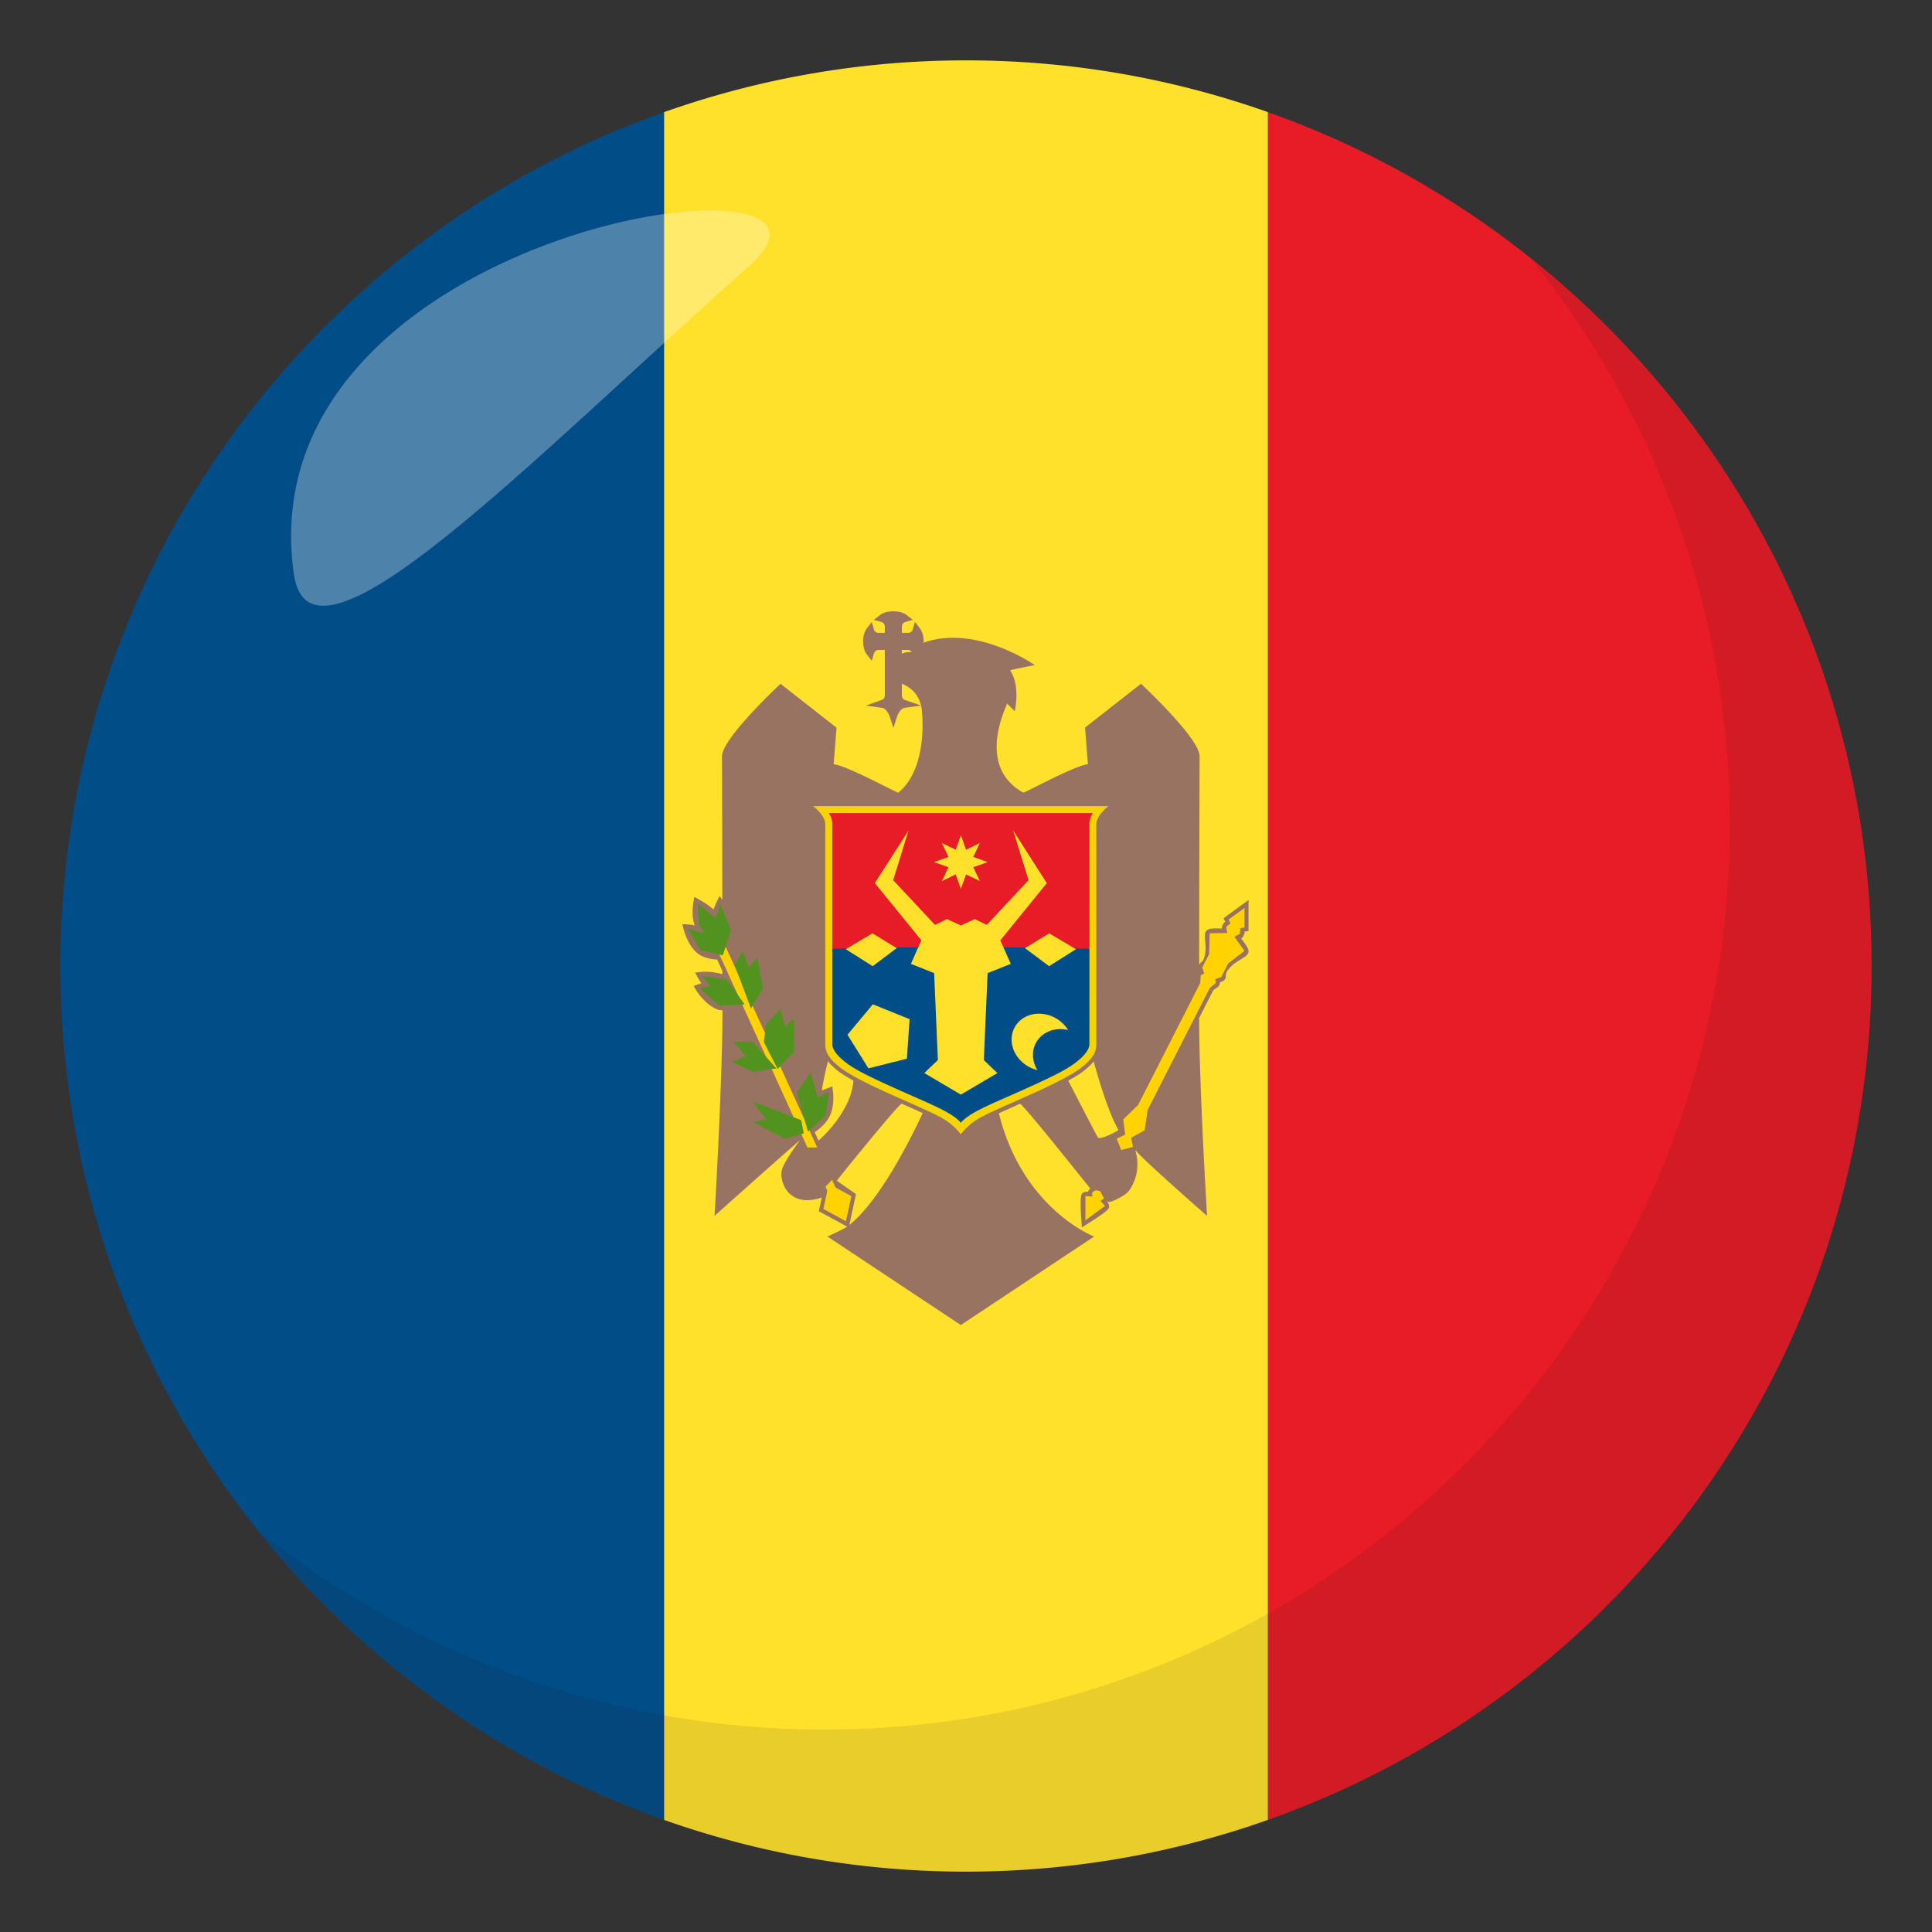 <svg xmlns="http://www.w3.org/2000/svg" width="64" height="64"><rect width="100%" height="100%" fill="#333333" stroke="none"/><path fill="#E81C27" d="M62 32c0-13.062-8.35-24.167-20-28.286v56.573C53.65 56.168 62 45.063 62 32z"/><path fill="#014D87" d="M2 32c0 13.063 8.35 24.168 20 28.287V3.714C10.35 7.833 2 18.938 2 32z"/><path fill="#FFE12C" d="M42 3.714A29.932 29.932 0 0 0 32 2a29.95 29.95 0 0 0-10 1.714v56.573A29.95 29.95 0 0 0 32 62c3.508 0 6.873-.607 10-1.713V3.714z"/><path fill="#997361" d="M41.23 30.862l.129-.022v-1.026l-.828.604.057.116a.35.35 0 0 0-.086.108.289.289 0 0 0-.029.119 2.781 2.781 0 0 0-.184-.006c-.18 0-.246.02-.287.047-.104.067-.094.196-.078.376.01.12.021.27 0 .397-.035.229-.098.276-.139.309a.382.382 0 0 0-.061.064c.004-3.55.014-6.838.014-6.897 0-.599-1.941-2.401-1.941-2.401l-1.854 1.453.096 1.212c-.443.048-1.945.88-2.141.942-1.6-.891-.533-2.887-.537-2.951l.02.018.234.237s.199-.835-.156-1.359c.043-.016.82-.17.82-.17s-1.949-1.368-3.691-.739c.002-.017.008-.03.008-.047a.743.743 0 0 0-.125-.438l-.164-.208-.072.255a.155.155 0 0 1-.152.11h-.207v-.208c0-.072.045-.133.109-.151l.252-.075-.207-.16c-.205-.16-.668-.16-.873 0l-.211.161.256.074a.153.153 0 0 1 .109.151v.208h-.207a.156.156 0 0 1-.152-.11l-.074-.249-.16.204a.731.731 0 0 0-.125.438c0 .177.045.336.125.437l.16.204.074-.248a.155.155 0 0 1 .152-.111h.207v1.511a.152.152 0 0 1-.104.147l-.523.187.551.075c.086.011.201.171.232.269l.129.394.127-.395c.031-.098.145-.257.232-.268l.559-.076c.043.157.254 2.057-.756 2.885-.18-.058-1.699-.895-2.141-.942l.094-1.212-1.854-1.453s-1.939 1.803-1.939 2.401c0 .047.006 2.125.01 4.754l-.092-.126-.098.201a1.938 1.938 0 0 0-.098.246 2.805 2.805 0 0 0-.475-.325l-.164-.092-.033.187c-.008.048-.074.461.047.755a1.487 1.487 0 0 0-.232-.03l-.178-.008.043.175c.006.021.139.543.465.794.207.159.471.195.645.202l.172.379v.106a2.203 2.203 0 0 0-.543-.082c-.1 0-.162.007-.162.007l-.199.022.096.175c.014.025.055.099.115.178-.057.017-.1.033-.109.036l-.15.058.084.139c.012.021.303.491.717.641.045.017.104.016.154.025 0 2.372-.262 6.806-.262 6.806s2.762-2.469 2.824-2.495c0 0-.543.715-.6 1.001-.072.355.217 1.26 1.328.887l-.1.453.941.512c-.117.086-.652.328-.652.328l4.416 2.932 4.416-2.932s-2.367-.904-3.154-4.084l.705-.317c.27.229 2.271 2.753 2.324 2.812a.334.334 0 0 0-.061.066c-.006.014-.012.027-.016.041a.273.273 0 0 0-.146.02c-.08.041-.133.066-.074.936l.016.225.191-.121c.736-.465.727-.52.709-.609a.286.286 0 0 0-.068-.131l.004-.006c.027.004.041.023.072.023.096 0 .551-.221.658-.377.473-.693.186-1.307.211-1.341.223.304 2.371 2.179 2.371 2.179s-.262-4.274-.262-6.558l.471-.923c.006-.01.037-.027.055-.038.049-.029.109-.064.141-.128a.174.174 0 0 0 .021-.089.38.38 0 0 0 .133-.067c.063-.054.064-.124.066-.166.002-.052.006-.131.168-.293.092-.092.219-.17.32-.231.154-.096.268-.165.26-.287-.002-.03-.006-.112-.244-.406a.24.24 0 0 0 .078-.091.344.344 0 0 0 .037-.139zM30.111 21.6c-.094 0-.164.029-.236.055v-.125h.207c.053 0 .094.029.123.067-.033.001-.068.005-.094.003zm6.256 16.076c-.117-.204-.832-1.591-.98-1.878.123-.068.246-.138.352-.206.193-.126.377-.292.49-.432.18.652.498 1.707.82 2.271.008.021-.617.356-.682.245zm-9.254.104l-.125-.275c.148-.102.357-.27.48-.498.193-.362.129-.831.125-.852l-.023-.165s-.291.109-.342.132c-.006-.055.135-.735.199-.966.113.142.299.31.494.435.104.067.227.137.35.205-.068 1.04-1.138 1.987-1.158 1.984zm2.867-14.592a.152.152 0 0 1-.105-.147v-.394c.291.128.527.314.639.724l-.534-.183zm-1.623 16.369l-.635-.443c.027-.053 1.869-2.327 2.141-2.557l.703.315c-.313.676-1.383 2.876-2.432 3.708l.223-1.023z"/><path fill="#FFD200" d="M27.457 39.217l.746.408-.18.83-.748-.406z"/><path fill="#FFD200" d="M23.979 31.233l-.268.123 3.037 6.657h.324l-3.093-6.78zm3.584 7.851l-.219.227.137.303.266-.123-.184-.407z"/><path fill="#529320" d="M24.924 36.481l.449.602-.426.093 1.064.548.615-.179-.084-.438-1.618-.626zm1.93-.946l-.451.652.361 1.303.586-.546.111-.77-.369.174-.238-.813zm-1.137-.141l-.791.112-.684-.334.463-.182-.41-.48.648.011.774.873zm.138-1.964l.152.562.299-.247.006 1.091-.553.574-.457-.892.074-.591.479-.497zm-2.615-1.102l.832.118.596.827-.846.043-.646-.585.359-.062-.295-.341zm1.365-.815l.197.527.289-.315.191 1.014-.406.669-.541-1.441.27-.454zm-1.503-1.594l.055.715.197.285-.574-.164.416.721.746.172.277-.823-.359-.885-.146.484-.612-.505z"/><path fill="#FFD200" d="M40.701 30.461l.059.124-.139.118.029.204-.576.009-.018.682-.23.45.063.196-.115.068-.016.254-2.057 4.038-.492.477.064.504-.279.135.146.375.393-.101-.061-.305.447-.247.1-.676 2.057-4.037.195-.165-.01-.133.195-.063.229-.453.539-.416-.332-.469.182-.097.014-.185.137-.023v-.648l-.524.384zm-4.521 9.035v.145l-.223-.023v.805l.648-.475-.148-.166.115-.084-.125-.24-.145-.033-.122.071z"/><path fill="#F5D402" d="M36.318 27.311c0-.306.4-.607.4-.607h-9.781s.402.302.402.607v7.28c0 .192.059.317.152.439.094.132.295.313.502.448.643.417 1.717.856 2.529 1.227.678.309.953.433 1.307.869.352-.437.629-.561 1.305-.869.814-.37 1.889-.81 2.529-1.227.209-.135.41-.316.504-.448a.662.662 0 0 0 .15-.439v-7.28z"/><path fill="#E81C27" d="M27.57 31.43v-4.119a.621.621 0 0 0-.119-.376h8.754s-.117.142-.117.376l.002 4.119-4.26 1.29-4.26-1.29z"/><path fill="#014D87" d="M36.09 31.43l-2.637-.05h-3.246l-2.637.05v3.161c0 .159.164.532 1.115 1.006 1.572.783 2.781 1.148 3.145 1.596.361-.447 1.568-.813 3.141-1.596.951-.474 1.117-.847 1.117-1.006l.002-3.161z"/><path fill="#FFE12C" d="M28.914 33.27l-.84 1.008.695 1.114 1.273-.321.09-1.31-1.218-.491zm4.602 1.26c.047.441.406.812.85.918a.986.986 0 0 1-.143-.409c-.055-.523.35-.948.904-.948.088 0 .172.012.256.03a1.146 1.146 0 0 0-.963-.541c-.555 0-.959.426-.904.95z"/><g fill="#FFE12C"><path d="M29.588 29.157l1.385 1.482.396-.193.461.212.461-.212.396.193 1.385-1.482-.51-1.646 1.115 1.743-1.539 1.896.346.78-.768.307-.125 2.879.449.432-1.21.712-1.211-.713.449-.432-.123-2.879-.77-.307.346-.78-1.541-1.896 1.117-1.743-.509 1.647z"/><path d="M31.832 27.669l.17.479.457-.221-.217.461.477.17-.477.17.217.458-.457-.218-.172.477-.172-.477-.457.218.217-.458-.477-.17.477-.17-.217-.461.457.221.174-.479zm-2.127 3.74l-.797.597-.891-.563.885-.525.803.491zm5.938.034l-.891.563-.797-.597.801-.491.887.525z"/></g><path opacity=".1" fill="#1A1626" d="M50.738 8.592c4.096 5.129 6.563 11.621 6.563 18.701 0 16.568-13.43 30.002-29.996 30.002-7.1 0-13.609-2.477-18.744-6.594C14.055 57.58 22.504 62 32.004 62c16.566 0 29.994-13.432 29.994-30 0-9.473-4.402-17.91-11.26-23.408z"/><path opacity=".3" fill-rule="evenodd" clip-rule="evenodd" fill="#FFF" d="M9.734 19.016c.549 3.865 7.768-3.701 15.08-10.203 4.717-4.182-16.73-1.428-15.08 10.203z"/></svg>